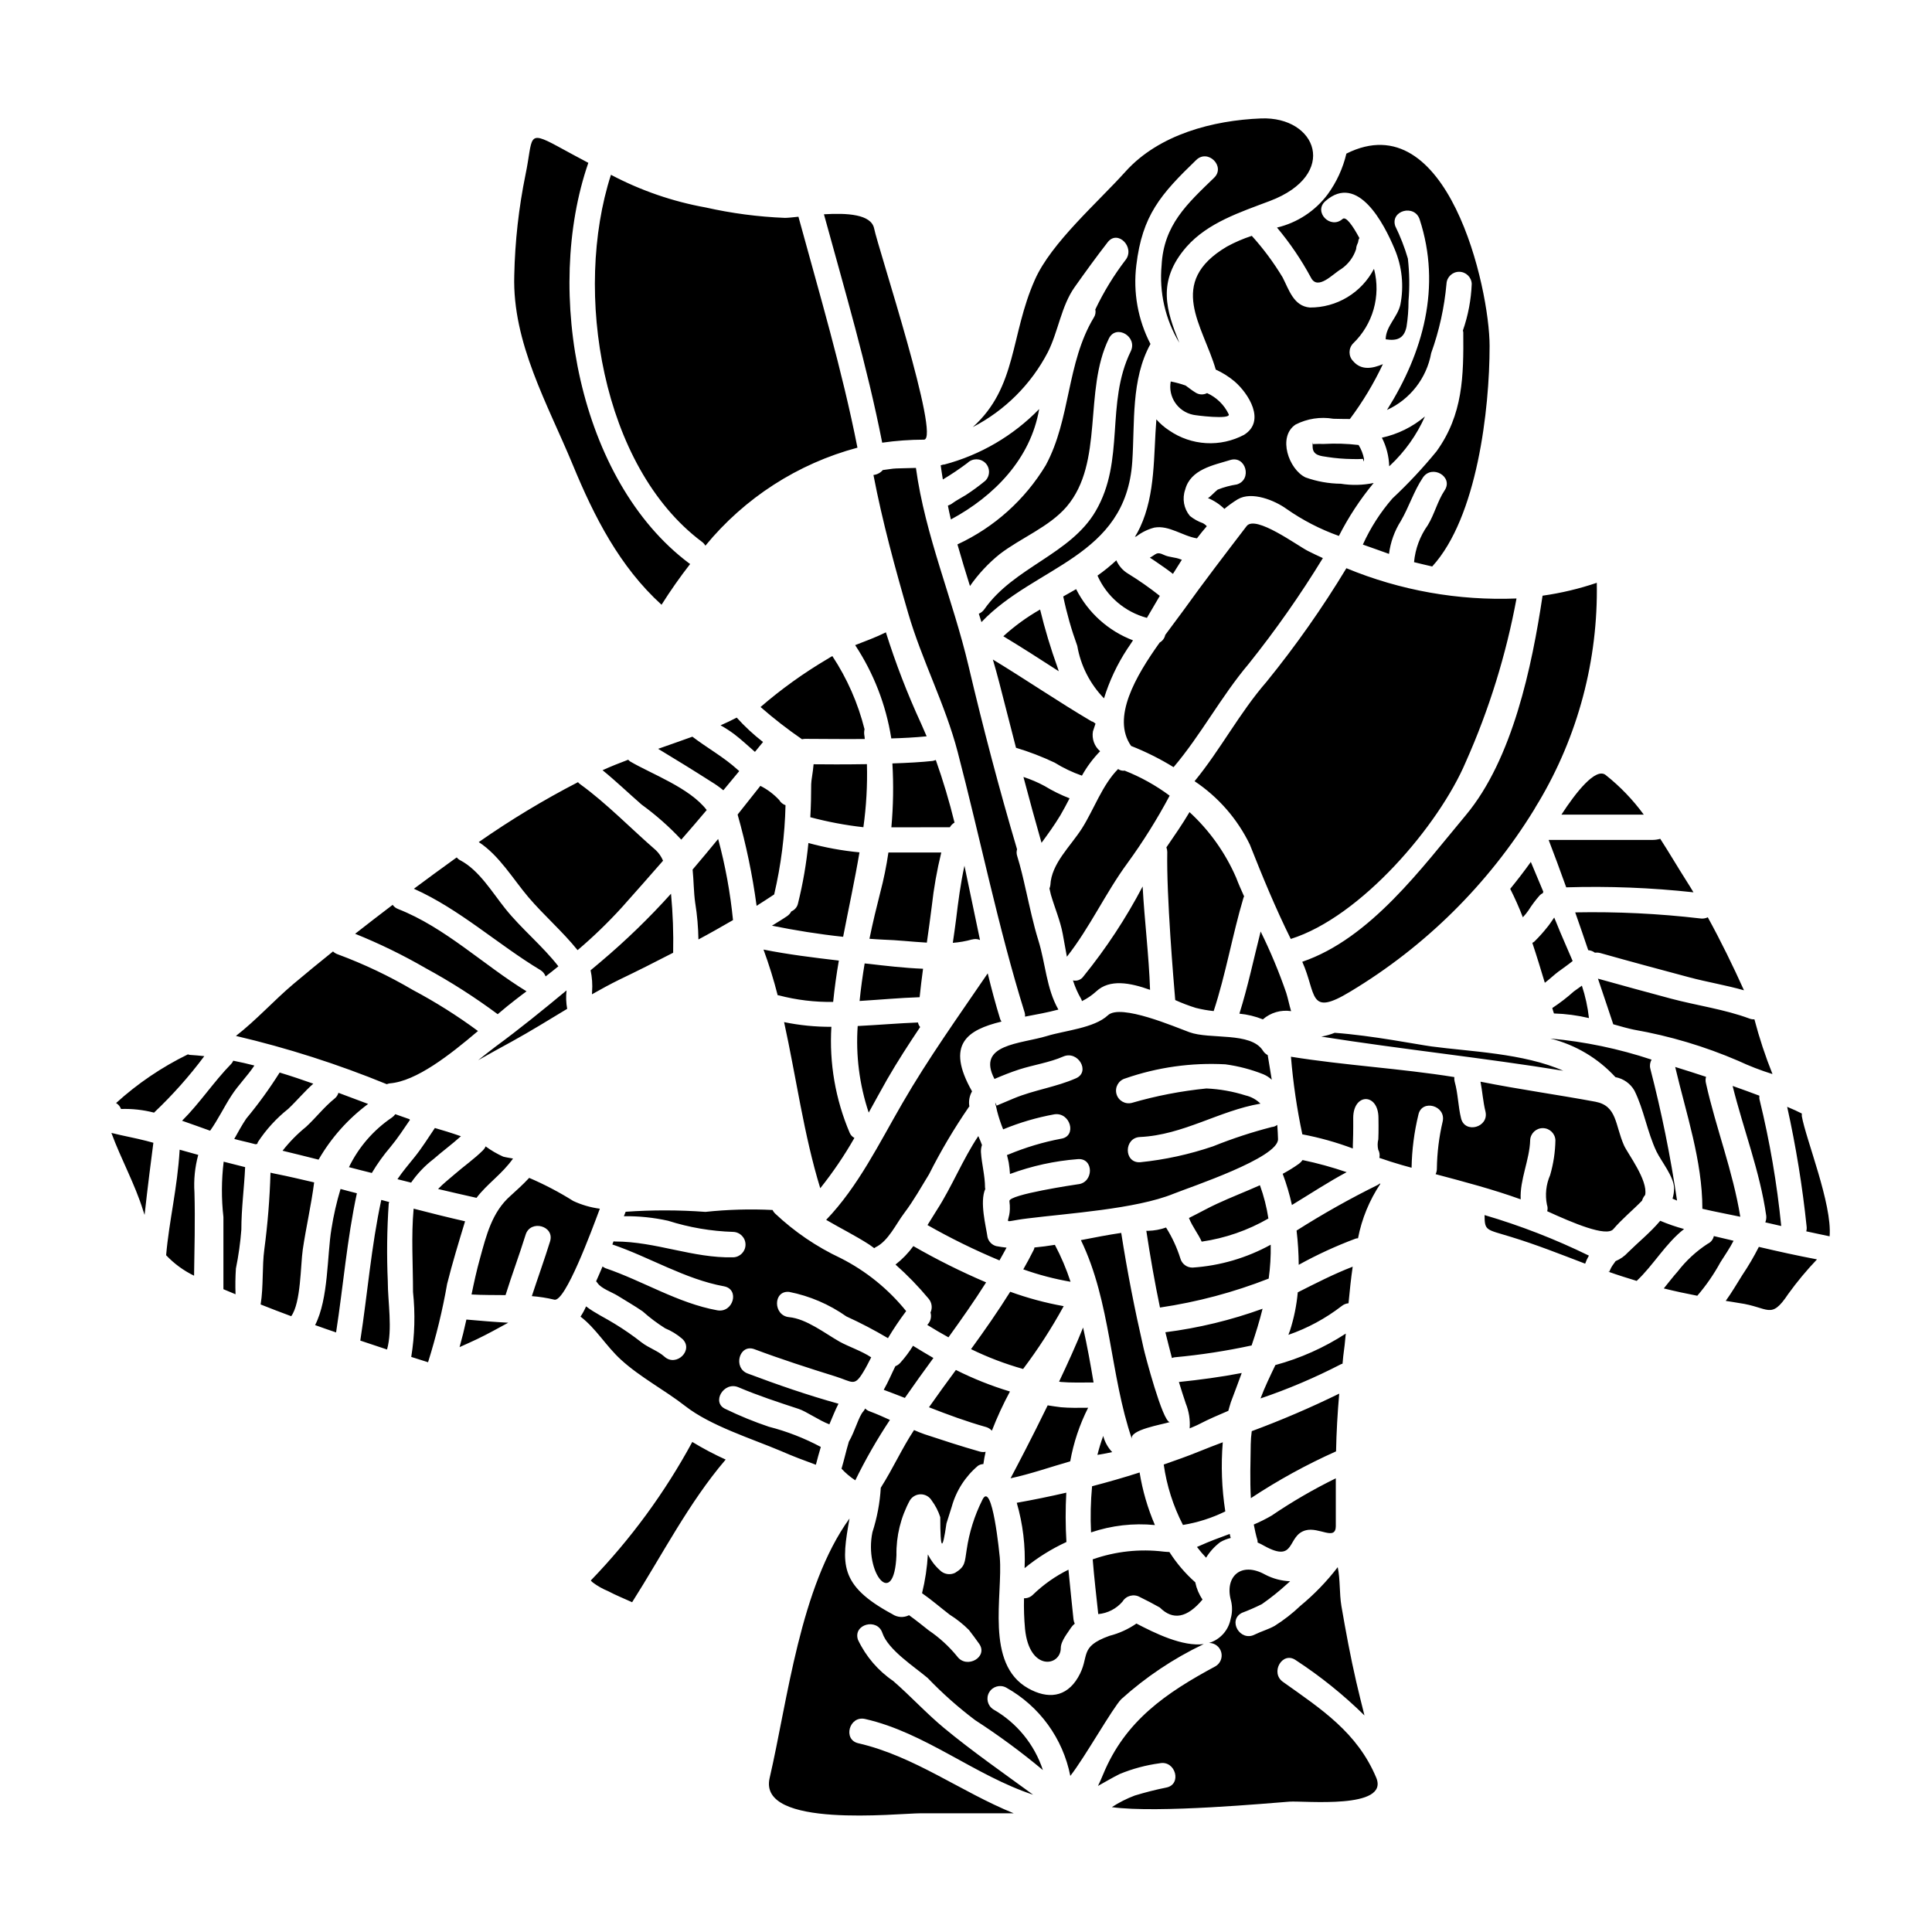<?xml version="1.0" encoding="UTF-8"?>
<!-- Uploaded to: ICON Repo, www.svgrepo.com, Generator: ICON Repo Mixer Tools -->
<svg fill="#000000" width="800px" height="800px" version="1.1" viewBox="144 144 512 512" xmlns="http://www.w3.org/2000/svg">
 <g>
  <path d="m464.09 275.98c1.633 0.672 3.121 1.648 4.387 2.879 1.113-0.938 2.297-1.789 3.543-2.547 3.754-2.207 9.84 0.336 12.867 2.516 4.301 3.016 8.988 5.438 13.934 7.199 2.543-5.004 5.637-9.711 9.215-14.035-2.867 0.602-5.82 0.672-8.711 0.203-3.188-0.031-6.348-0.598-9.348-1.676-4.422-2.109-7.477-10.754-2.644-14.004 3.086-1.582 6.598-2.121 10.016-1.539 1.441 0.066 2.914 0.031 4.383 0.066h0.004c3.398-4.539 6.328-9.41 8.742-14.539-2.781 1.18-5.731 1.707-7.871-0.789-1.289-1.309-1.289-3.41 0-4.723 2.57-2.481 4.438-5.598 5.414-9.031 0.977-3.438 1.027-7.066 0.148-10.531-0.043-0.047-0.066-0.105-0.066-0.168-1.613 3.106-4.055 5.703-7.051 7.508-2.996 1.809-6.434 2.75-9.934 2.727-4.289-0.367-5.512-4.688-7.203-7.969v-0.004c-2.363-3.926-5.102-7.617-8.176-11.02-2.285 0.742-4.492 1.695-6.602 2.848-16.137 9.547-6.328 20.902-2.949 32.594h0.004c1.801 0.816 3.481 1.875 4.992 3.148 3.684 3.184 8.34 10.484 2.512 14.137-3.094 1.641-6.578 2.406-10.074 2.203-3.5-0.203-6.871-1.359-9.758-3.344-1.27-0.82-2.418-1.812-3.418-2.949-0.766 9.586-0.199 19.699-4.285 28.543-0.422 0.898-0.891 1.77-1.406 2.617 0.164-0.066 0.301-0.133 0.469-0.199v-0.004c1.395-1.062 2.988-1.84 4.688-2.277 3.852-0.703 7.574 2.277 11.289 2.848 0.84-1.105 1.711-2.18 2.613-3.215v-0.004c-0.289-0.316-0.625-0.582-1.004-0.789-1.266-0.438-2.445-1.094-3.484-1.938-1.613-1.941-2.082-4.59-1.238-6.969 1.406-5.394 7.504-6.469 11.926-7.84 4.152-1.27 5.902 5.191 1.773 6.469h0.004c-1.746 0.262-3.453 0.723-5.094 1.371-0.664 0.484-2.238 2.227-2.606 2.227zm-36.383 207.7c-1.102-3.375-2.488-6.648-4.152-9.785-1.836 0.301-3.644 0.535-5.43 0.703h0.004c-0.008 0.211-0.066 0.418-0.168 0.602-0.871 1.773-1.812 3.488-2.781 5.195 4.074 1.449 8.266 2.547 12.527 3.285zm-19.961-47.504c0.027 0.367 0.109 0.727 0.234 1.074 0.098 0.395 0.199 0.836 0.27 1.234 0.426 1.637 0.957 3.242 1.594 4.809 4.367-1.805 8.914-3.141 13.566-3.984 4.25-0.637 6.062 5.793 1.805 6.465v-0.004c-4.789 0.906-9.469 2.312-13.969 4.188-0.125 0.062-0.258 0.105-0.391 0.137 0.168 0.668 0.336 1.344 0.469 2.012v-0.004c0.16 1 0.273 2.008 0.332 3.016 5.773-2.137 11.816-3.461 17.957-3.934 4.328-0.371 4.285 6.297 0 6.668-0.469 0.066-18.359 2.711-18.105 4.457 0.871 6.598-3.484 5.594 4.789 4.59 10.652-1.344 28.734-2.481 38.691-6.535 4.59-1.844 27.77-9.512 27.703-14.473-0.031-1.137-0.098-2.41-0.199-3.781l-0.004-0.004c-0.414 0.328-0.914 0.523-1.438 0.566-5.301 1.363-10.504 3.074-15.578 5.117-6.273 2.137-12.77 3.555-19.363 4.223-4.328 0.199-4.285-6.5 0-6.691 11.492-0.535 20.941-6.969 31.926-8.844-1.086-1.078-2.449-1.832-3.938-2.176-3.363-1.066-6.856-1.688-10.383-1.844-6.691 0.668-13.309 1.945-19.766 3.82-1.773 0.457-3.586-0.594-4.07-2.359s0.535-3.594 2.293-4.109c8.527-2.969 17.551-4.242 26.566-3.75 3.457 0.465 6.844 1.355 10.082 2.644 0.816 0.348 1.566 0.836 2.211 1.441-0.395-2.512-0.789-4.754-1.074-6.531-0.52-0.27-0.961-0.68-1.27-1.18-3.215-5.059-14.035-2.883-19.496-4.891-3.621-1.309-18.223-7.637-21.574-4.488-3.621 3.418-11.492 4.055-16.137 5.492-7.035 2.144-18.789 2.113-13.934 11.391 2.176-0.938 4.352-1.805 6.535-2.512 3.75-1.207 8.074-1.844 11.656-3.418 3.938-1.742 7.336 4.055 3.387 5.762-5.227 2.309-11.055 3.082-16.383 5.289-1.539 0.637-3.082 1.309-4.621 1.945h-0.004c-0.102-0.285-0.227-0.562-0.371-0.828zm84.078-175c0 0.168 0.035 0.57 0.035 1.18 0 2.414 2.242 2.481 3.938 2.754v0.004c2.152 0.328 4.324 0.508 6.5 0.535 0.969 0.039 1.945 0.027 2.914-0.035 0.199 0.871 0.27 0.871 0.27 0-0.25-1.305-0.738-2.555-1.441-3.684-3.047-0.359-6.117-0.453-9.18-0.281-0.973-0.035-1.969 0-2.949 0.031h0.004c-0.02-0.172-0.047-0.34-0.09-0.504zm-37.816 259.69c-1.879 0-6.602-17.957-6.969-19.68-2.363-10.32-4.285-20.074-5.902-30.453-3.449 0.504-7.035 1.207-10.688 1.914 7.973 16.445 7.707 35.773 13.535 52.742-0.867-2.481 8.109-3.891 10.023-4.523zm-147.73-47.07c9.84 3.348 19.285 9.211 29.578 11.086 4.254 0.789 2.445 7.137-1.773 6.363-10.387-1.879-19.68-7.769-29.613-11.156v0.008c-0.281-0.125-0.543-0.285-0.789-0.469-0.57 1.309-1.105 2.644-1.707 3.938v-0.004c0.16 0.164 0.305 0.344 0.434 0.535 0.973 1.375 3.785 2.363 5.227 3.25 2.242 1.406 4.555 2.711 6.691 4.188v0.004c1.859 1.66 3.852 3.16 5.961 4.484 1.637 0.676 3.152 1.605 4.492 2.758 3.215 2.914-1.543 7.641-4.723 4.723-1.676-1.508-4.188-2.309-6.031-3.75-2.269-1.781-4.641-3.426-7.106-4.926-2.344-1.477-5.258-2.812-7.606-4.625h0.004c-0.41 0.949-0.902 1.855-1.473 2.715 4.121 3.148 6.766 7.805 10.688 11.387 5.117 4.691 11.59 8.043 17.082 12.328 6.691 5.227 17.488 8.578 25.328 11.895 3.047 1.34 6.164 2.512 9.277 3.648 0.402-1.574 0.836-3.148 1.309-4.723h-0.004c-4.359-2.328-8.984-4.129-13.777-5.356-3.891-1.309-7.695-2.863-11.391-4.656-3.984-1.676-0.566-7.477 3.348-5.797 5.293 2.242 10.484 3.938 15.949 5.731 1.969 0.633 5.559 3.148 8.141 4.086 0.789-1.812 1.508-3.719 2.414-5.461-8.109-2.246-16.246-5.062-24.055-8.004-3.988-1.477-2.246-7.973 1.805-6.434 6.969 2.613 14.34 4.996 21.441 7.203 4.59 1.441 4.992 2.812 7.402-1.203 0.789-1.273 1.41-2.578 2.078-3.852-2.481-1.672-6.031-2.848-8.375-4.152-3.938-2.242-8.809-6.066-13.383-6.5-4.254-0.395-4.289-7.106 0-6.691l0.004-0.004c5.457 1.078 10.629 3.293 15.172 6.5 3.777 1.723 7.453 3.644 11.023 5.762 1.48-2.477 3.09-4.867 4.824-7.168-4.727-5.856-10.641-10.637-17.355-14.039-6.398-3-12.277-7.004-17.414-11.855-0.266-0.262-0.484-0.57-0.641-0.906-5.93-0.293-11.879-0.125-17.785 0.504-7.039-0.516-14.102-0.527-21.141-0.031-0.164 0.367-0.301 0.766-0.469 1.18 3.941-0.055 7.879 0.352 11.727 1.207 5.586 1.777 11.391 2.769 17.25 2.949 1.816 0.062 3.254 1.551 3.254 3.367s-1.438 3.305-3.254 3.367c-10.652 0.27-20.504-4.188-31.258-4.188-0.164 0-0.301-0.035-0.469-0.035h0.004c-0.09 0.281-0.195 0.555-0.316 0.82zm322.59-2.176c0.703-8.547-6.297-25.695-7.367-31.828v0.004c-0.016-0.234-0.016-0.469 0-0.703-1.039-0.539-2.363-1.141-3.887-1.773h0.004c2.32 10.465 4.043 21.055 5.156 31.719 0.055 0.43 0.02 0.863-0.098 1.277 2.074 0.434 4.121 0.902 6.195 1.32zm-10.953 15.277c2.324-3.219 4.867-6.273 7.606-9.148-5.16-0.973-10.285-2.109-15.41-3.312-1.305 2.582-2.769 5.078-4.387 7.477-1.473 2.344-2.812 4.656-4.387 6.832 1.18 0.164 2.363 0.395 3.484 0.566 8.008 1.102 8.406 4.617 13.094-2.414zm-6.098-18.961c1.41 0.336 2.812 0.633 4.223 0.969h0.004c-1.121-11.219-3.023-22.344-5.695-33.293-0.117-0.406-0.148-0.824-0.102-1.242-2.211-0.84-4.59-1.707-7.086-2.582 2.848 11.492 7.234 22.613 8.91 34.406 0.059 0.594-0.027 1.191-0.25 1.742zm1.91-39.297c-1.895-4.731-3.496-9.574-4.789-14.504-0.445 0.027-0.891-0.039-1.305-0.199-6.531-2.445-14.066-3.484-20.832-5.293-6.469-1.738-12.898-3.484-19.328-5.289 1.875 5.512 3.348 9.98 4.055 12.09 2.109 0.602 4.019 1.137 5.512 1.441l-0.008-0.004c9.492 1.664 18.758 4.43 27.605 8.242 2.945 1.375 5.984 2.551 9.09 3.516zm-10.316 44.18c-0.371-0.098-0.734-0.164-1.105-0.27-1.34-0.336-2.711-0.637-4.121-0.973-0.195 0.902-0.801 1.66-1.641 2.043-3.039 1.984-5.723 4.465-7.938 7.336-1.27 1.41-2.445 2.984-3.684 4.492 2.949 0.734 5.926 1.375 8.875 1.941 2.352-2.734 4.406-5.711 6.133-8.875 1.137-1.805 2.477-3.731 3.481-5.695zm2.754-66.395c-2.852-6.332-6.098-12.988-9.582-19.328h0.004c-0.633 0.305-1.348 0.41-2.043 0.297-10.984-1.281-22.039-1.816-33.098-1.605 1.18 3.383 2.363 6.766 3.449 10.016 0.645 0.055 1.258 0.289 1.777 0.672 0.484-0.066 0.973-0.031 1.441 0.098 7.836 2.211 15.707 4.328 23.582 6.43 4.684 1.25 9.742 2.086 14.465 3.43zm-11.02 57.918c3.348 0.789 6.934 1.441 10.047 2.109-1.945-12.059-6.43-23.449-9.078-35.305h0.004c-0.168-0.578-0.168-1.195 0-1.777-2.648-0.875-5.465-1.777-8.176-2.613 2.914 12.395 7.203 24.855 7.203 37.551zm-2.363-83.879c-0.57-0.941-1.141-1.91-1.711-2.781-2.512-3.938-4.723-7.738-7.086-11.387l0.004-0.004c-0.73 0.215-1.488 0.316-2.25 0.301h-27.332c1.375 3.543 2.981 7.906 4.656 12.562h0.004c11.246-0.344 22.508 0.094 33.695 1.316zm-5.531 81.199c0.371 0.168 0.789 0.336 1.18 0.504h0.004c-1.738-11.766-4.102-23.43-7.082-34.941-0.211-0.816-0.09-1.684 0.332-2.41-8.695-2.894-17.699-4.773-26.832-5.594 6.633 1.645 12.633 5.203 17.254 10.234 2.113 0.387 3.949 1.68 5.019 3.539 2.516 5.027 3.387 10.953 5.863 16.18 1.309 2.68 4.656 6.691 4.656 9.781l0.004 0.004c-0.012 0.918-0.152 1.832-0.418 2.711zm3.051 8.043h0.004c-2.16-0.582-4.273-1.312-6.332-2.184-2.547 3.051-5.902 5.762-8.508 8.344h-0.004c-0.918 1.016-2.051 1.816-3.312 2.344-0.371 0.57-0.84 1.105-1.18 1.742-0.133 0.23-0.395 0.906-0.535 1.137 2.363 0.84 4.82 1.609 7.301 2.363 4.438-4.16 7.691-9.957 12.547-13.738zm-10.32-9.012c0.789-3.938-4.621-10.953-5.594-13.129-2.414-5.461-1.812-10.484-7.57-11.59-10.086-1.875-20.301-3.281-30.352-5.293l-0.117-0.008c0.504 2.613 0.668 5.293 1.309 7.871 1.004 4.223-5.461 6-6.465 1.812-0.789-3.18-0.789-6.5-1.676-9.648h-0.004c-0.113-0.414-0.148-0.844-0.102-1.27-14.371-2.312-28.941-3.082-43.297-5.394v-0.004c0.566 6.914 1.574 13.785 3.016 20.57 4.562 0.863 9.039 2.121 13.383 3.75 0-0.602 0-1.238 0.035-1.875 0.098-2.211 0.066-6.199 0.066-6.199 0-6.691 6.691-6.691 6.691 0 0 0 0.066 3.617-0.035 5.629v0.004c-0.23 0.902-0.238 1.844-0.031 2.754 0.359 0.664 0.469 1.438 0.305 2.176 2.008 0.703 4.019 1.34 5.996 1.91 0.84 0.234 1.707 0.469 2.547 0.703h-0.004c0.082-4.742 0.688-9.461 1.809-14.07 0.906-4.188 7.371-2.414 6.43 1.812v-0.004c-0.965 4.098-1.48 8.285-1.539 12.496 0.004 0.508-0.109 1.016-0.332 1.473 7.57 2.012 15.207 4.019 22.547 6.668-0.27-5.195 2.363-10.453 2.512-15.68h-0.004c0.086-1.785 1.559-3.188 3.344-3.188 1.789 0 3.262 1.402 3.348 3.188-0.051 3.144-0.523 6.266-1.406 9.281-1.074 2.465-1.367 5.203-0.836 7.84 0.203 0.547 0.227 1.148 0.066 1.707 6.734 3.082 15.676 6.898 17.52 4.754 2.363-2.754 5.059-4.926 7.606-7.539l-0.004 0.004c0.168-0.555 0.445-1.066 0.82-1.508zm-22.176-100.8h21.809l0.004-0.004c-2.883-3.945-6.285-7.484-10.117-10.516-2.633-2.039-7.898 4.629-11.715 10.523zm12.477 121.19v-0.305c-0.004 0.094-0.023 0.184-0.066 0.27 0.031-0.02 0.031 0.035 0.066 0.035zm-18.594-124.42c10.488-17.582 15.848-37.746 15.477-58.215-4.672 1.586-9.484 2.727-14.371 3.418-2.812 18.758-7.938 43.316-20.332 58.156-11.555 13.801-25.258 32.695-43.348 38.859 3.852 8.543 1.508 14.703 12.73 7.902 19.844-11.926 36.539-28.441 48.672-48.156 0.371-0.676 0.77-1.309 1.172-1.98zm13.336 120.2c0-0.031 0.031-0.066 0.066-0.098v-0.004c-8.902-4.359-18.156-7.957-27.668-10.754 0.031 4.254 0.395 3.75 7.035 5.793 6.691 2.043 13.098 4.59 19.629 7.086h-0.004c0.25-0.707 0.562-1.391 0.941-2.043zm0.066-63.043v-0.004c-0.324-2.926-0.953-5.809-1.875-8.605l-2.109 1.508h-0.004c-1.797 1.613-3.711 3.09-5.731 4.418 0.133 0.469 0.27 0.973 0.438 1.441 3.129 0.09 6.238 0.5 9.281 1.223zm-7.906-12.461c1.203-0.906 2.445-1.742 3.586-2.68-1.477-3.519-3.051-6.934-4.387-10.316l-0.504-1.207c-0.57 0.789-1.07 1.609-1.672 2.363l-0.004-0.008c-1.105 1.418-2.305 2.758-3.586 4.019-0.164 0.133-0.344 0.246-0.535 0.336 1.18 3.519 2.242 7.035 3.312 10.582 1.293-0.965 2.473-2.137 3.789-3.109zm-4.188-21.035c-1.105-2.613-2.211-5.258-3.312-7.902-1.742 2.445-3.586 4.82-5.465 7.133 1.238 2.449 2.363 4.961 3.348 7.539v-0.004c0.539-0.562 1.031-1.168 1.477-1.809 0.887-1.406 1.883-2.738 2.981-3.988 0.238-0.25 0.523-0.457 0.84-0.602 0.023-0.129 0.07-0.254 0.133-0.367zm-7.086-77.715v-0.004c-15.438 0.621-30.828-2.117-45.105-8.023-6.352 10.516-13.426 20.578-21.172 30.113-7.168 8.242-12.227 18.023-19.059 26.332 6.285 4.191 11.34 9.984 14.637 16.781 3.383 8.543 6.801 16.848 10.852 25.02 18.527-5.793 39.262-30.082 46.398-46.934v0.004c6.168-13.859 10.676-28.395 13.434-43.312zm12.426 125.18c-10.516-4.691-24.953-5.117-34.938-6.469-3.754-0.5-15.645-2.883-25.695-3.617h0.004c-1.145 0.461-2.332 0.797-3.543 1.008 21.277 3.359 42.852 5.606 64.156 9.055zm-34.785-133.67c11.891-12.988 15.207-41.57 15.207-58.422 0-15.445-11.125-64.422-37.953-50.988-0.918 3.891-2.602 7.559-4.957 10.789-3.309 4.418-8.062 7.535-13.434 8.809 3.438 4.094 6.445 8.527 8.98 13.23 1.805 3.617 5.902-1.039 8.039-2.242h-0.004c1.875-1.273 3.266-3.137 3.957-5.293 0.023-0.492 0.148-0.969 0.363-1.41 0.148-0.266 0.227-0.566 0.238-0.871 0.051-0.223 0.145-0.441 0.266-0.637-1.707-3.18-3.543-5.859-4.457-5.059-3.215 2.852-7.805-1.875-4.559-4.723 8.613-7.606 15.609 6.133 18.324 12.629l0.004 0.004c1.996 4.68 2.531 9.848 1.539 14.836-0.766 3.316-3.848 5.695-3.887 9.148 2.949 0.469 4.856-0.168 5.512-3.281h0.004c0.363-2.285 0.543-4.594 0.535-6.906 0.312-3.734 0.254-7.492-0.172-11.219-0.867-2.961-1.988-5.84-3.348-8.609-1.34-4.121 5.117-5.863 6.469-1.773 5.828 17.855 0.938 35.305-8.66 50.516v-0.004c6.141-2.797 10.52-8.43 11.719-15.074 2.133-5.922 3.492-12.09 4.055-18.355 0.086-1.785 1.559-3.188 3.348-3.188 1.785 0 3.258 1.402 3.344 3.188-0.164 4.215-0.953 8.379-2.34 12.363 0.047 0.152 0.078 0.309 0.098 0.469 0.102 11.691-0.066 21.809-7.086 31.555-3.613 4.418-7.519 8.594-11.691 12.496-3.191 3.672-5.832 7.789-7.836 12.223 2.176 0.789 4.328 1.508 6.5 2.309v0.004c0.137 0.066 0.281 0.113 0.434 0.137 0.391-3.086 1.453-6.047 3.117-8.68 2.176-3.715 3.449-7.938 5.859-11.523 2.414-3.586 8.176-0.23 5.762 3.387-1.91 2.883-2.68 6.297-4.457 9.215l0.004-0.004c-2.07 2.891-3.328 6.277-3.652 9.812 1.602 0.426 3.211 0.75 4.816 1.145zm-11.191-26.734c3.93-3.676 7.082-8.102 9.266-13.02-3.289 2.777-7.207 4.711-11.414 5.629 1.203 2.344 1.863 4.93 1.941 7.566zm-2.543 190.33c-0.066-0.035-0.133-0.035-0.168-0.066-0.164 0.098-0.27 0.23-0.469 0.336-7.406 3.648-14.605 7.699-21.574 12.125 0.359 3.016 0.547 6.043 0.57 9.078 4.848-2.684 9.883-5 15.07-6.938 0.207-0.062 0.422-0.098 0.641-0.098 0.996-5.16 3.012-10.066 5.93-14.438zm-24.121 163.74c4.019-0.27 26.562 2.109 23.016-6.363-5.027-11.961-14.473-18.105-24.691-25.359-3.516-2.445-0.164-8.266 3.387-5.762 6.531 4.266 12.621 9.168 18.188 14.637-0.734-2.981-1.508-5.965-2.176-8.906-1.539-6.668-2.777-13.383-3.938-20.102-0.566-3.418-0.27-6.934-0.973-10.285-2.894 3.773-6.211 7.207-9.879 10.234-2.094 1.996-4.383 3.781-6.832 5.324-1.742 0.973-3.543 1.441-5.293 2.309-3.852 1.969-7.238-3.781-3.387-5.758 1.805-0.68 3.57-1.453 5.293-2.312 2.348-1.637 4.582-3.426 6.691-5.356 0.27-0.234 0.504-0.473 0.789-0.703v-0.004c-2.316-0.09-4.582-0.699-6.633-1.773-6.398-3.543-10.754 0.566-9.055 6.832h0.004c0.41 1.609 0.387 3.297-0.07 4.891-0.562 3.035-2.773 5.504-5.731 6.398 1.496-0.012 2.812 0.98 3.223 2.418 0.406 1.438-0.199 2.973-1.477 3.746-13.164 7.086-23.949 14.438-29.816 28.676-0.434 1.074-0.906 2.113-1.375 3.082v-0.004c0.059-0.055 0.129-0.098 0.203-0.133 1.844-1.004 3.652-2.109 5.562-3.047h-0.004c3.394-1.398 6.953-2.356 10.59-2.844 4.219-0.875 5.996 5.594 1.773 6.43-2.852 0.566-5.562 1.27-8.34 2.109-2.137 0.801-4.184 1.836-6.098 3.082 12.176 1.695 41.957-1.086 47.051-1.453zm15.676-132.09c0.301-3.18 0.637-6.465 1.105-9.68-4.961 1.91-9.781 4.387-14.562 6.801l0.004 0.004c-0.312 3.461-1.012 6.875-2.078 10.184-0.133 0.367-0.305 0.703-0.395 1.07 5.074-1.758 9.832-4.328 14.086-7.609 0.527-0.434 1.168-0.699 1.844-0.762zm-1.395 14.012c0.273-1.844 0.473-3.852 0.672-5.965-5.746 3.734-12.043 6.551-18.66 8.34-1.406 2.949-2.812 5.828-3.938 8.844h0.004c7.328-2.481 14.461-5.516 21.336-9.074 0.133-0.066 0.27-0.066 0.395-0.133zm-1.91 25.258c0.102-5.117 0.395-10.234 0.84-15.309-7.555 3.703-15.289 7.023-23.18 9.945-0.16 1.156-0.25 2.32-0.27 3.488-0.066 4.688-0.23 9.512 0.035 14.27 7.168-4.742 14.715-8.891 22.562-12.395zm-0.066 19.699v-12.566c-5.894 2.894-11.582 6.195-17.016 9.887-1.523 0.883-3.098 1.672-4.723 2.359 0.27 1.406 0.566 2.777 0.973 4.152 0.043 0.199 0.055 0.406 0.031 0.605 0.633 0.281 1.246 0.594 1.844 0.938 8.406 4.621 5.863-2.781 10.887-4.152 3.574-0.992 8.012 2.961 8.012-1.223zm-3.418-256.43c-1.309-0.602-2.613-1.203-3.938-1.879-2.711-1.34-13.934-9.68-16.281-6.598-5.66 7.402-11.324 14.773-16.746 22.34-1.344 1.844-3.051 4.09-4.824 6.504h0.004c-0.176 0.852-0.715 1.582-1.473 2.008-6.363 8.91-12.801 19.934-7.574 27.402 3.91 1.543 7.68 3.426 11.258 5.629 7.203-8.473 12.594-18.727 19.898-27.371 7.137-8.922 13.707-18.289 19.668-28.039zm6.297 162.74 0.004-0.004c-3.828-1.312-7.731-2.387-11.691-3.215-0.258 0.371-0.574 0.695-0.938 0.969-1.379 0.988-2.828 1.883-4.328 2.68 1.012 2.695 1.828 5.457 2.445 8.266 4.887-2.973 9.672-6.121 14.5-8.699zm-22.207-40.5 0.004-0.004c2.051-1.793 4.785-2.59 7.477-2.176-0.5-1.676-0.836-3.418-1.27-4.789v-0.004c-1.918-5.574-4.188-11.023-6.801-16.312-1.844 7.269-3.383 14.637-5.629 21.773 2.133 0.203 4.223 0.711 6.211 1.508zm1.844-216.88c18.391-6.969 12.492-22.48-2.363-21.875-12.664 0.504-27 4.219-35.875 14.07-7.269 8.105-19.68 18.859-24.008 28.637-6.566 14.707-4.688 28.508-16.48 39.098v-0.004c8.523-4.41 15.477-11.348 19.902-19.863 2.754-5.465 3.543-12.203 7.086-17.219 2.848-4.019 5.727-8.004 8.777-11.926 2.644-3.418 7.336 1.375 4.723 4.723l-0.004-0.004c-3.117 4.078-5.801 8.469-8.004 13.102 0.16 0.738 0.02 1.512-0.395 2.144-7.266 12.059-6.098 26.863-12.73 39.125h0.004c-5.519 9.16-13.652 16.465-23.352 20.969-0.031 0.035-0.031 0.035-0.066 0.035 1.039 3.684 2.176 7.367 3.316 11.02l0.004 0.004c2.211-3.172 4.859-6.016 7.871-8.445 5.629-4.328 13.129-7.203 17.754-12.594 9.98-11.758 4.387-30.617 11.188-44.551 1.91-3.891 7.672-0.504 5.797 3.383-6.769 13.871-1.41 28.875-9.312 42.375-6.691 11.457-21.676 14.844-29.48 25.977-0.371 0.527-0.879 0.945-1.473 1.203l0.699 2.211c14.168-14.957 38.258-17.051 39.965-42.508 0.703-10.352-0.371-21.773 4.82-31.188h0.004c-3.328-6.418-4.633-13.691-3.75-20.863 1.574-13.234 6.43-18.793 15.879-27.906 3.117-3.016 7.84 1.742 4.723 4.723-7.168 6.934-13.332 12.496-13.902 23.184-0.664 7.172 0.977 14.367 4.691 20.535-3.348-8.375-6.133-16.246 1.941-25.457 5.66-6.387 14.168-9.133 22.039-12.113zm-0.305 285.58 0.004-0.004c0.41-2.973 0.59-5.977 0.535-8.977-6.375 3.508-13.441 5.578-20.703 6.059-1.516 0.027-2.852-0.98-3.246-2.441-0.906-2.879-2.18-5.625-3.789-8.176-1.508 0.535-3.09 0.828-4.688 0.871h-0.539c1.039 6.832 2.211 13.598 3.621 20.332v0.004c9.859-1.457 19.52-4.031 28.797-7.668zm-0.074-15.93c-0.457-3.004-1.207-5.957-2.246-8.812-3.816 1.707-7.738 3.215-11.414 4.926-2.144 0.973-4.691 2.414-7.402 3.754 1.035 2.512 2.41 4.086 3.383 6.262 6.227-0.902 12.227-2.981 17.68-6.129zm-4.457 33.664c1.105-3.246 2.109-6.5 2.914-9.75-8.332 3.019-16.969 5.109-25.758 6.231 0.566 2.277 1.137 4.559 1.738 6.836v0.004c0.223-0.102 0.461-0.172 0.707-0.203 6.856-0.629 13.668-1.676 20.398-3.133zm-2.144-118.68c0.035-0.133 0.133-0.199 0.168-0.34-0.734-1.641-1.477-3.281-2.109-4.957-2.859-6.594-7.07-12.516-12.363-17.383-1.875 3.18-4.019 6.262-6.129 9.344 0.152 0.395 0.23 0.816 0.234 1.238-0.23 11.621 1.676 34.102 2.109 39.227 1.777 0.805 3.602 1.5 5.465 2.078 1.551 0.391 3.129 0.672 4.723 0.84 3.215-9.766 4.953-20.152 7.902-30.047zm-3.352 133.7c0.973-2.578 1.945-5.156 2.883-7.738-5.562 1.074-11.188 1.812-16.648 2.383 0.57 1.875 1.18 3.781 1.812 5.66h-0.004c0.855 2.102 1.211 4.371 1.039 6.633 0.836-0.367 1.707-0.699 2.547-1.137 2.512-1.309 5.117-2.414 7.703-3.519 0.238-0.738 0.402-1.539 0.668-2.281zm-0.031 35.98c-0.109-0.352-0.199-0.707-0.266-1.07-2.754 1.004-5.465 2.008-8.043 3.18-0.199 0.102-0.395 0.168-0.637 0.27 0.75 0.992 1.555 1.945 2.414 2.848 0.98-1.598 2.254-2.992 3.75-4.121 0.867-0.504 1.805-0.879 2.781-1.105zm-10.016-297.67c0.535 0.164 10.117 1.375 9.48-0.133-1.188-2.484-3.219-4.469-5.731-5.598-0.965 0.508-2.129 0.457-3.047-0.137-0.941-0.57-1.773-1.238-2.648-1.875v0.004c-1.281-0.457-2.598-0.816-3.934-1.074-0.75 4.043 1.855 7.953 5.879 8.812zm7.906 272.31c-2.113 0.789-4.223 1.609-6.297 2.449-3.016 1.238-6.199 2.344-9.348 3.449v-0.004c0.785 5.59 2.508 11.004 5.094 16.016 3.894-0.637 7.676-1.848 11.223-3.586-0.945-6.059-1.172-12.211-0.672-18.324zm-5.227 53.566c0.066-0.066 0.164-0.066 0.27-0.098-5.66 0.789-13.098-2.918-17.922-5.43-2.168 1.496-4.582 2.598-7.137 3.25-8.375 3.016-5.027 5.422-8.34 11.02-3.148 5.356-8.078 5.793-13.234 2.883-11.488-6.469-6.633-24.691-7.508-34.738-0.031-0.234-1.969-20.902-4.656-15.109h0.004c-2.062 4.129-3.449 8.562-4.117 13.133-0.539 3.418-0.34 4.457-3.082 6.129-1.367 0.66-3.004 0.363-4.055-0.734-1.301-1.176-2.367-2.586-3.148-4.156-0.195 3.469-0.711 6.91-1.543 10.281 2.547 1.773 4.856 3.785 7.336 5.695 1.848 1.156 3.555 2.516 5.094 4.055 0.938 1.18 1.805 2.414 2.68 3.617 2.543 3.519-3.281 6.832-5.797 3.387-2.164-2.656-4.703-4.981-7.539-6.902-1.738-1.375-3.449-2.754-5.223-4.023v0.004c-1.426 0.715-3.133 0.602-4.453-0.301-14.309-7.707-13.402-13.434-11.324-25.328-13.129 18.191-16.348 48.02-21.172 68.809-3.082 13.434 33.969 9.312 40.031 9.312h24.656c-13.969-5.664-26.332-15.141-41.172-18.559-4.188-0.938-2.414-7.402 1.805-6.43 15.914 3.617 29.043 14.957 44.52 20.074-7.938-5.797-16.078-11.457-23.617-17.688-4.688-3.887-8.809-8.406-13.434-12.43l0.004-0.004c-4.047-2.746-7.289-6.527-9.379-10.953-1.375-4.117 5.117-5.859 6.469-1.805 1.508 4.488 8.508 8.977 11.992 11.926 3.891 4.059 8.105 7.801 12.594 11.184 6.25 4.043 12.246 8.461 17.957 13.234-2.238-6.801-6.918-12.527-13.133-16.078-1.523-0.969-2.012-2.969-1.102-4.527 0.914-1.559 2.894-2.117 4.484-1.266 8.84 4.922 15.062 13.488 17.016 23.414 3.754-4.758 11.324-18.191 13.535-20.367 6.484-5.84 13.77-10.719 21.641-14.48zm-0.133-11.891c-0.93-1.355-1.578-2.883-1.91-4.492v-0.059c-2.652-2.344-4.965-5.051-6.867-8.039-0.504-0.035-0.938-0.035-1.477-0.102-6.359-0.785-12.812-0.086-18.855 2.043 0.395 4.93 0.973 9.816 1.473 14.508h-0.004c2.496-0.223 4.805-1.414 6.434-3.316 0.953-1.574 2.984-2.109 4.59-1.207 1.812 0.871 3.543 1.805 5.293 2.777 3.484 3.477 7.234 2.781 11.324-2.113zm-7.84-271.81c0.789-1.273 1.574-2.516 2.363-3.75-0.102-0.035-0.203-0.066-0.34-0.102-1.441-0.602-3.016-0.504-4.422-1.18-2.012-0.973-2.012-0.133-3.719 0.734 0.602 0.371 1.207 0.789 1.773 1.18 1.457 1.004 2.938 2.008 4.344 3.117zm-6.902 11.656c1.105-1.879 2.242-3.852 3.418-5.828-2.691-2.137-5.512-4.109-8.441-5.906-1.367-0.824-2.441-2.055-3.082-3.516-1.57 1.461-3.238 2.816-4.992 4.051 2.449 5.523 7.266 9.641 13.098 11.199zm-14.809 242.36h0.004c5.438-1.84 11.207-2.504 16.926-1.945-1.918-4.461-3.281-9.141-4.055-13.934-4.152 1.34-8.371 2.543-12.594 3.648l-0.004 0.004c-0.375 4.062-0.469 8.148-0.273 12.227zm15.645-143.78c-0.305-9.145-1.477-18.32-1.969-27.402h0.004c-4.426 8.441-9.68 16.422-15.684 23.828-0.617 0.898-1.723 1.324-2.785 1.074 0.543 1.715 1.273 3.367 2.18 4.926 0.094 0.176 0.164 0.367 0.199 0.566 1.379-0.68 2.652-1.547 3.785-2.578 3.551-3.328 8.949-2.324 14.273-0.414zm5.191-51.457h0.004c-3.664-2.727-7.676-4.957-11.926-6.633-0.613 0.086-1.238-0.066-1.738-0.43-4.156 4.152-6.469 10.82-9.547 15.676-3.082 4.856-8.141 9.344-8.406 15.105h-0.004c-0.039 0.301-0.117 0.594-0.238 0.871 0.133 0.535 0.234 1.074 0.371 1.609 0.973 3.383 2.512 6.965 3.148 10.418 0.367 1.91 0.703 3.988 1.105 6.062 6.129-7.805 10.215-16.852 16.012-24.754 4.156-5.703 7.906-11.695 11.223-17.926zm-11.258-38.855c0.504-0.738 1.039-1.508 1.543-2.312h0.004c-6.539-2.484-11.918-7.32-15.074-13.566-1.137 0.633-2.277 1.305-3.418 1.941 0.926 4.449 2.172 8.828 3.723 13.098 0.902 5.246 3.371 10.09 7.082 13.902 1.426-4.621 3.492-9.02 6.144-13.062zm-7.285 213.45c1.105-0.168 2.211-0.395 3.316-0.637h0.004c-1.148-1.199-1.969-2.676-2.383-4.285-0.602 1.645-1.113 3.324-1.539 5.023zm-1.773-191.68c0.23-0.668 0.438-1.344 0.668-2.012-0.199-0.133-0.395-0.301-0.637-0.469-0.16-0.043-0.316-0.102-0.469-0.168-8.844-5.223-17.32-11.02-26.098-16.348 0.602 2.043 1.18 4.121 1.707 6.164 1.477 5.695 2.949 11.457 4.426 17.219v0.004c3.508 1.051 6.93 2.367 10.234 3.934 2.277 1.414 4.703 2.57 7.234 3.453 1.312-2.359 2.938-4.535 4.824-6.469-1.523-1.301-2.246-3.309-1.902-5.285zm-8.488 172.46c2.644 0.23 5.512 0.133 8.641 0.133-0.789-4.723-1.672-9.648-2.777-14.562-1.812 4.523-4.055 9.477-6.363 14.336zm7.199 6.832c-2.543 0.031-4.957 0.066-7.199-0.133-1.074-0.133-2.277-0.305-3.519-0.504-4.188 8.613-8.141 16.113-9.84 19.328 5.324-1.137 10.516-2.981 15.812-4.488v0.004c0.879-4.941 2.477-9.73 4.746-14.207zm-3.543 57.219c-0.164-0.352-0.277-0.723-0.332-1.105-0.434-4.356-0.938-8.777-1.34-13.203-3.465 1.711-6.641 3.949-9.414 6.637-0.621 0.629-1.477 0.969-2.363 0.938-0.066 2.715 0.023 5.434 0.273 8.141 1.137 11.324 9.477 9.949 9.477 5.027 0-1.879 2.012-4.223 2.68-5.328v-0.004c0.285-0.414 0.625-0.785 1.012-1.102zm-2.207-21.648c-0.262-4.352-0.273-8.715-0.035-13.066-4.387 1.008-8.777 1.91-13.129 2.68 1.633 5.621 2.336 11.473 2.078 17.32 3.383-2.769 7.109-5.094 11.078-6.926zm-1.641-192.52c0.836-1.441 1.672-2.984 2.477-4.559v0.004c-2.293-0.887-4.5-1.973-6.598-3.25-1.797-0.977-3.684-1.781-5.629-2.41 1.539 5.859 3.148 11.691 4.789 17.453 1.738-2.371 3.445-4.719 4.953-7.231zm-0.395-38.258c-0.098-0.336-0.23-0.668-0.336-1.004h0.004c-1.809-5.023-3.348-10.141-4.609-15.328-3.5 1.996-6.769 4.371-9.746 7.082 4.953 2.996 9.812 6.109 14.668 9.258zm-0.098 89.68c-3.184-5.562-3.418-12.297-5.293-18.289-1.34-4.328-2.277-8.777-3.281-13.199h-0.004c-0.016-0.094-0.035-0.184-0.066-0.273-0.668-3.016-1.375-6.031-2.277-8.941-0.191-0.574-0.203-1.195-0.031-1.773-4.723-15.914-9.055-32.43-12.832-48.473-4.152-17.688-11.523-34.637-13.969-52.594-2.754 0.098-5.258 0.098-6.062 0.199-0.875 0.133-1.773 0.23-2.715 0.367-0.629 0.734-1.516 1.203-2.477 1.309 2.344 12.23 5.758 24.797 9.211 36.648 3.652 12.527 9.816 24.152 13.098 36.715 5.965 22.828 10.754 46.629 17.754 69.074l0.004-0.004c0.113 0.359 0.145 0.738 0.098 1.109 2.965-0.559 5.973-1.102 8.824-1.867zm-9.348 95.25c3.984-5.281 7.578-10.844 10.754-16.648-4.824-0.867-9.566-2.144-14.172-3.816-3.246 5.191-6.766 10.234-10.383 15.207 4.426 2.16 9.039 3.918 13.781 5.25zm-19.125-225.14c11.414-6.133 21.137-16.047 23.379-29.246v0.004c-6.898 7.086-15.594 12.172-25.156 14.703h-0.234c-0.199 0.066-0.438 0.133-0.703 0.199 0.168 1.27 0.371 2.512 0.57 3.75v0.004c2.254-1.34 4.438-2.809 6.531-4.387 1.316-1.277 3.406-1.277 4.727 0 0.625 0.625 0.977 1.473 0.977 2.359s-0.352 1.734-0.977 2.363c-1.648 1.355-3.371 2.621-5.16 3.785-1.039 0.637-2.711 1.539-3.418 2.078-0.406 0.316-0.859 0.562-1.344 0.734 0.254 1.195 0.473 2.402 0.789 3.644zm12.863 196.37c0.637-1.105 1.238-2.242 1.875-3.383-0.902-0.102-1.805-0.234-2.676-0.395l-0.004 0.004c-1.16-0.293-2.066-1.199-2.359-2.359-0.395-2.852-2.144-9.348-0.602-12.797 0-0.133-0.066-0.234-0.066-0.371 0-3.215-0.875-6.164-1.074-9.348h-0.004c-0.031-0.656 0.059-1.316 0.27-1.941-0.23-0.637-0.566-1.441-0.969-2.363-4.09 6.098-7.039 13.5-10.988 19.598-0.734 1.18-1.574 2.547-2.481 3.988v0.004c6.156 3.504 12.52 6.625 19.059 9.355zm0.535-63.277c-0.102-0.23-0.234-0.367-0.336-0.633-1.238-3.988-2.309-8.043-3.316-12.164-7.738 11.355-15.777 22.578-22.645 34.473-6.062 10.449-11.691 22.043-20.168 30.852 3.754 2.211 7.641 4.121 11.391 6.535 0.469 0.305 0.906 0.668 1.344 0.973 0.133-0.066 0.199-0.168 0.336-0.234 3.418-1.641 5.422-6.195 7.672-9.145 2.477-3.281 4.422-6.801 6.566-10.285l-0.004-0.004c3.09-6.133 6.594-12.051 10.484-17.711 0.066-0.066 0.098-0.133 0.164-0.168-0.242-1.383 0.008-2.805 0.707-4.019-7.109-12.516-1.207-16.293 7.785-18.48zm-2.547 108.4c1.379-3.555 2.981-7.023 4.789-10.383-4.93-1.488-9.723-3.394-14.324-5.707-2.414 3.281-4.82 6.566-7.137 9.883 4.961 1.945 9.949 3.785 15.176 5.258h0.004c0.566 0.176 1.074 0.5 1.473 0.938zm-1.641 5.598c-0.523 0.105-1.062 0.082-1.574-0.066-4.957-1.41-9.781-2.984-14.637-4.59-0.973-0.336-1.844-0.703-2.777-1.105-3.25 4.926-5.465 9.98-8.812 15.277v0.031l-0.004-0.004c-0.238 4-0.984 7.949-2.211 11.762-2.242 10.785 5.762 20.766 6.363 6.098-0.086-5.062 1.133-10.059 3.543-14.508 0.613-1.012 1.711-1.633 2.894-1.633 1.188 0 2.285 0.621 2.898 1.633 0.996 1.34 1.766 2.836 2.277 4.422 0 8.742 0.566 9.277 1.641 1.672 0.469-1.473 0.938-2.981 1.406-4.457v0.004c1.176-4.238 3.609-8.02 6.973-10.852 0.422-0.27 0.906-0.418 1.406-0.438 0.16-1.117 0.359-2.219 0.594-3.258zm-3.582-135.77c0.684-0.195 1.418-0.148 2.074 0.133-1.406-6.531-2.711-13.129-4.121-19.68-1.035 4.723-1.672 9.68-2.207 14.133-0.27 2.113-0.57 4.188-0.875 6.297v0.004c1.727-0.129 3.438-0.43 5.109-0.898zm-6.285 105.43c3.453-4.789 6.832-9.582 9.98-14.562-6.613-2.82-13.055-6.031-19.285-9.613-1.34 1.844-2.93 3.488-4.727 4.891 3.152 2.793 6.086 5.82 8.777 9.051 0.863 1.02 1.059 2.441 0.5 3.652 0.336 1.172 0 2.434-0.867 3.285 1.836 1.148 3.711 2.246 5.621 3.297zm0.371-135.17h-0.004c0.297-0.512 0.723-0.941 1.238-1.238-1.371-5.606-3.027-11.141-4.957-16.582-0.258 0.098-0.52 0.176-0.785 0.234-2.984 0.336-6.769 0.535-10.723 0.668v0.004c0.328 5.641 0.238 11.297-0.27 16.922zm-2.277 6.691h-14.008c-0.523 3.59-1.25 7.148-2.176 10.656-0.938 3.684-1.945 7.805-2.848 12.203 1.203 0.066 2.445 0.199 3.648 0.23 3.688 0.102 7.606 0.57 11.559 0.789 0.469-3.219 0.902-6.434 1.309-9.648 0.531-4.785 1.367-9.531 2.512-14.207zm-3.887-30.82c-0.504-1.18-1.008-2.363-1.543-3.543l-0.004 0.004c-3.582-7.793-6.668-15.805-9.242-23.988-2.644 1.309-5.391 2.312-8.141 3.387 4.887 7.414 8.141 15.785 9.547 24.555 0.031 0.066 0 0.102 0 0.168 3.148-0.086 6.297-0.254 9.379-0.555zm-0.707-78.594c4.555 0-12.164-50.773-13.199-55.973-0.789-3.785-7.203-4.121-13.301-3.754 5.512 20.133 11.414 40.066 15.441 60.531l0.004-0.004c3.66-0.523 7.356-0.793 11.055-0.801zm2.512 243.37c-1.773-1.039-3.543-2.078-5.324-3.184l-0.07-0.07c-0.992 1.625-2.137 3.148-3.414 4.559-0.352 0.387-0.789 0.684-1.277 0.871-0.902 1.805-1.875 4.152-3.082 6.262 1.879 0.703 3.754 1.41 5.598 2.144 2.481-3.586 5.023-7.102 7.57-10.582zm-3.652-95.613c0.262-2.516 0.562-5.027 0.906-7.539-4.992-0.199-10.012-0.789-14.438-1.309l-1.039-0.102c-0.535 3.25-1.004 6.602-1.34 9.949 5.293-0.324 10.652-0.828 15.91-1zm0.137 7.902c-0.297-0.344-0.492-0.758-0.57-1.203-5.191 0.199-10.551 0.668-15.98 0.938v-0.004c-0.539 7.769 0.453 15.562 2.918 22.949 1.641-2.981 3.281-5.965 4.887-8.809 2.715-4.715 5.695-9.305 8.746-13.863zm-8.008 104.12c-1.738-0.789-3.484-1.574-5.289-2.242h-0.004c-0.48-0.152-0.918-0.426-1.273-0.785-0.133 0.281-0.301 0.547-0.5 0.785-1.207 1.309-2.211 5.289-3.852 8.074h-0.004c0.008 0.066-0.004 0.137-0.035 0.199-0.668 2.211-1.18 4.59-1.875 6.898l0.004 0.004c1.086 1.168 2.312 2.203 3.648 3.078 2.703-5.531 5.769-10.879 9.18-16.012zm-7.035-157.07c0.777-5.535 1.09-11.125 0.938-16.715-5.824 0.098-11.223 0.066-14.133 0.031-0.168 2.144-0.637 4.289-0.637 5.258 0 2.984-0.066 5.902-0.23 8.777h-0.004c4.617 1.23 9.316 2.117 14.066 2.648zm0.371-23.383c-0.035-0.371-0.066-0.734-0.133-1.105h-0.004c-0.062-0.492-0.039-0.988 0.07-1.473-1.727-6.902-4.613-13.461-8.531-19.395-0.469 0.27-0.938 0.535-1.406 0.84v-0.004c-6.238 3.688-12.137 7.926-17.621 12.664 3.496 3.059 7.164 5.91 10.988 8.539 0.262-0.055 0.523-0.086 0.789-0.102 4.789 0 10.25 0.102 15.848 0.035zm-2.754 105.72h-0.004c-0.555-0.289-0.992-0.762-1.238-1.34-3.781-8.863-5.445-18.488-4.856-28.105-4.211 0.027-8.41-0.391-12.531-1.242 3.215 14.672 5.227 29.848 9.582 44.02v0.004c3.359-4.203 6.387-8.664 9.051-13.336zm-2.984-53.297c1.441-7.477 3.082-14.957 4.328-22.375v-0.004c-4.574-0.438-9.102-1.266-13.531-2.477-0.527 5.398-1.449 10.75-2.758 16.016-0.207 0.949-0.871 1.738-1.773 2.109-0.266 0.512-0.656 0.949-1.137 1.27-1.273 0.871-2.648 1.676-3.988 2.516 6.106 1.238 12.5 2.273 18.867 2.945zm-2.644 17.254c0.371-3.652 0.871-7.305 1.508-10.953-6.691-0.789-13.434-1.609-19.965-2.918 1.453 3.965 2.707 8 3.75 12.094 0.098 0.035 0.164 0 0.27 0.035 4.711 1.234 9.57 1.824 14.441 1.742zm6.438-146.88c-4.086-20.699-10.086-40.832-15.641-61.199-1.574 0.168-2.852 0.305-3.652 0.305v-0.004c-7.051-0.285-14.055-1.207-20.938-2.758-8.758-1.578-17.223-4.5-25.094-8.656-10.016 30.988-2.512 77.285 24.055 97.219 0.398 0.281 0.73 0.645 0.973 1.07 10.383-12.66 24.477-21.746 40.297-25.977zm-19.062 94.754c-0.703-0.246-1.297-0.73-1.672-1.375-1.43-1.535-3.117-2.809-4.992-3.754-2.012 2.547-4.023 5.094-6.031 7.606 2.25 7.934 3.934 16.016 5.031 24.188 1.574-1.004 3.148-2.008 4.656-3.016 1.816-7.758 2.824-15.684 3.008-23.648zm-8.105-14.137c0.703-0.871 1.441-1.742 2.144-2.613-2.508-1.945-4.844-4.106-6.969-6.465-1.406 0.734-2.848 1.406-4.285 2.043 1.27 0.707 2.488 1.492 3.652 2.363 1.906 1.457 3.648 3.098 5.457 4.672zm-8.375 10.18c1.41-1.707 2.812-3.383 4.219-5.09-0.133-0.133-0.27-0.199-0.395-0.336-3.715-3.387-8.074-5.762-12.023-8.777-3.016 1.105-6.066 2.141-9.078 3.215 4.723 2.848 9.344 5.695 14.066 8.711l0.004 0.004c1.125 0.676 2.199 1.434 3.207 2.273zm0.551 177.45c0.035-0.031 0.066-0.031 0.102-0.066-3.051-1.379-6.019-2.945-8.879-4.688-7.258 13.402-16.309 25.754-26.898 36.715 0.16 0.195 0.34 0.375 0.535 0.535 1.242 0.926 2.594 1.691 4.023 2.277 2.074 1.105 4.254 1.969 6.394 2.949 8.027-12.629 15.027-26.363 24.723-37.723zm2.012-143.04c-0.719-7.266-2.035-14.457-3.938-21.508-2.246 2.754-4.492 5.43-6.769 8.109 0.305 2.914 0.273 5.965 0.703 8.941h0.004c0.508 3.172 0.785 6.371 0.836 9.582 3.051-1.621 6.133-3.383 9.148-5.125zm-13.703-21.336c2.277-2.582 4.523-5.227 6.734-7.84-4.523-5.902-14.641-9.547-20.332-12.898-0.199-0.133-0.305-0.301-0.473-0.434-2.309 0.871-4.59 1.773-6.797 2.777 3.543 2.883 6.93 6.133 10.352 9.113 3.789 2.75 7.309 5.856 10.504 9.281zm2.363-73.027v-0.004c-0.109-0.055-0.211-0.121-0.301-0.199-29.277-21.941-38.523-71.988-26.699-106.12-2.711-1.441-5.461-2.914-8.207-4.422-8.176-4.422-6.398-2.242-8.441 7.539-1.797 8.789-2.793 17.727-2.981 26.695-0.539 17.922 8.91 34.242 15.508 50.215 5.695 13.801 12.43 27 23.52 37.082 2.391-3.781 4.914-7.375 7.57-10.785zm-4.523 103.01c0.113-5.223-0.078-10.445-0.566-15.645-5.766 6.41-11.969 12.418-18.559 17.98-0.906 0.789-1.848 1.539-2.754 2.309v0.004c0.402 1.867 0.535 3.789 0.395 5.695 0 0.199-0.035 0.434-0.035 0.668 2.414-1.375 4.824-2.68 7.269-3.887 4.672-2.238 9.461-4.644 14.25-7.125zm-2.68-24.402c-0.438-1.047-1.09-1.996-1.91-2.781-6.465-5.598-13.062-12.43-19.965-17.422h0.004c-0.254-0.164-0.48-0.367-0.668-0.602-9.109 4.707-17.895 10.012-26.297 15.879 5.422 3.516 9.113 9.84 13.16 14.605 4.051 4.766 9.082 9.113 13.031 14.035 4.121-3.5 8.016-7.262 11.66-11.254 3.719-4.172 7.367-8.293 10.984-12.445zm-16.746 92.234c-2.434-0.32-4.809-1.008-7.035-2.043-3.731-2.344-7.641-4.391-11.691-6.129-1.641 1.773-3.516 3.449-4.992 4.789-4.856 4.285-6.363 10.418-8.039 16.531-0.875 3.117-1.574 6.332-2.246 9.582 2.918 0.168 5.965 0.133 9.012 0.168 1.672-5.359 3.652-10.629 5.324-16.012 1.273-4.09 7.773-2.363 6.469 1.805-1.508 4.856-3.25 9.648-4.824 14.473v0.004c2.008 0.152 4.004 0.465 5.961 0.938 2.883 0.719 9.918-18.359 12.062-24.105zm-8.66-52.961v0.004c-0.293-1.617-0.352-3.262-0.168-4.894-6.164 5.117-12.395 10.184-18.895 14.957-1.473 1.105-2.981 2.309-4.523 3.543 2.981-1.707 5.996-3.348 8.941-4.961 4.879-2.684 9.746-5.699 14.629-8.645zm-5.711-8.598c1.137-0.871 2.277-1.773 3.383-2.68-4.184-5.391-9.84-9.98-14.066-15.273-3.453-4.289-6.898-10.152-11.891-12.801h-0.004c-0.379-0.184-0.711-0.453-0.973-0.785l-0.703 0.5c-3.586 2.582-7.137 5.184-10.652 7.805 12.16 5.43 22.207 14.742 33.562 21.574 0.621 0.387 1.094 0.973 1.344 1.66zm-8.008 6.188c0.973-0.734 1.941-1.508 2.949-2.242-11.391-6.969-21.574-16.926-34.035-21.809v-0.004c-0.582-0.211-1.082-0.598-1.441-1.105-3.348 2.547-6.668 5.094-9.949 7.672 6.441 2.59 12.688 5.637 18.691 9.113 6.644 3.613 13.023 7.691 19.094 12.199 1.703-1.445 3.277-2.754 4.691-3.824zm-0.629 42.074c-0.906-0.168-1.879-0.305-2.613-0.504-1.641-0.738-3.203-1.648-4.656-2.715-0.152 0.379-0.379 0.719-0.668 1.008-2.363 2.363-5.117 4.254-7.641 6.465-1.27 1.105-2.945 2.414-4.285 3.82 3.387 0.789 6.801 1.605 10.184 2.344 2.871-3.785 6.793-6.301 9.68-10.418zm-1.27 43.512c-3.688-0.199-7.371-0.504-11.086-0.84-0.539 2.481-1.141 4.926-1.812 7.305 1.574-0.703 3.148-1.41 4.621-2.109 2.805-1.34 5.555-2.879 8.27-4.352zm-16.191-10.297c1.406-5.598 3.082-11.086 4.754-16.582-4.555-1.039-9.113-2.176-13.633-3.348-0.668 7.269-0.164 14.809-0.164 22.074v-0.004c0.613 5.734 0.457 11.527-0.469 17.219 1.473 0.469 2.981 0.938 4.457 1.41 2.141-6.805 3.828-13.742 5.055-20.77zm-3.617-33.062c2.363-2.078 4.926-3.938 7.269-6.062-2.582-0.906-5.117-1.676-6.902-2.18-1.773 2.613-3.449 5.328-5.461 7.805-1.539 1.914-3.113 3.754-4.457 5.762l3.617 0.906h0.004c1.641-2.375 3.641-4.477 5.93-6.231zm-11.559-20.074c7.004-0.57 15.816-7.477 23.352-13.871-5.465-4.035-11.219-7.664-17.219-10.852-6.332-3.727-12.98-6.887-19.867-9.445-0.496-0.16-0.957-0.43-1.336-0.789-3.519 2.812-7.004 5.695-10.484 8.613-5.16 4.352-9.84 9.582-15.246 13.777v-0.004c13.645 3.199 27.016 7.477 39.98 12.793 0.262-0.109 0.539-0.184 0.82-0.223zm5.328 9.68c-0.066-0.066-0.102-0.133-0.168-0.199l-3.719-1.309c-0.246 0.332-0.539 0.625-0.871 0.867-4.898 3.305-8.84 7.848-11.414 13.168 2.012 0.535 4.055 1.039 6.062 1.543 1.441-2.426 3.09-4.723 4.922-6.871 1.906-2.285 3.512-4.766 5.188-7.207zm-5.629 22.145c0.031-0.133 0.098-0.234 0.133-0.371-0.703-0.199-1.41-0.367-2.109-0.566-2.648 12.262-3.652 24.887-5.562 37.281 2.363 0.789 4.723 1.574 7.086 2.363 1.508-5.324 0.199-12.73 0.199-18.023l0.004-0.004c-0.305-6.894-0.219-13.805 0.25-20.691zm-5.461-26.371c-2.613-0.973-5.227-1.969-7.871-2.949h0.004c-0.176 0.609-0.539 1.148-1.039 1.539-2.781 2.246-4.926 5.062-7.539 7.477-2.309 1.871-4.398 3.996-6.231 6.332 3.18 0.789 6.363 1.539 9.543 2.363 3.324-5.766 7.797-10.793 13.137-14.766zm-2.981 23.672c-1.441-0.371-2.883-0.734-4.328-1.137-1.047 3.469-1.852 7.004-2.414 10.582-1.18 7.035-0.734 18.461-4.328 25.492 1.844 0.668 3.684 1.309 5.559 1.941 1.895-12.246 2.898-24.742 5.512-36.879zm-14.34 14.906c0.875-5.902 2.246-11.809 3.016-17.785-3.418-0.789-6.797-1.605-10.234-2.277-0.438-0.066-0.871-0.199-1.34-0.301h0.004c-0.195 6.812-0.742 13.609-1.641 20.363-0.605 4.426-0.199 9.883-0.973 14.562 2.68 1.07 5.391 2.109 8.105 3.113 2.594-3.566 2.461-13.547 3.062-17.668zm2.781-43.949c-2.949-1.039-5.902-2.043-8.91-2.949h0.004c-2.68 4.258-5.633 8.332-8.848 12.203-1.137 1.676-2.144 3.543-3.18 5.391 0.734 0.199 1.441 0.395 2.109 0.539 1.18 0.27 2.363 0.566 3.516 0.871l0.473-0.102c0.066-0.133 0.066-0.27 0.133-0.434 2.199-3.363 4.926-6.348 8.074-8.844 2.273-2.144 4.285-4.59 6.633-6.668zm-18.055 22.117c-1.91-0.469-3.781-0.973-5.691-1.441-0.594 4.871-0.617 9.793-0.066 14.664v19.129c1.07 0.469 2.141 0.871 3.215 1.34-0.086-2.277-0.051-4.559 0.098-6.832 0.695-3.394 1.176-6.832 1.441-10.285 0-5.586 0.754-11.047 1.004-16.574zm2.449-26.93c-1.844-0.473-3.719-0.906-5.598-1.273v-0.004c-0.121 0.312-0.305 0.598-0.535 0.84-4.621 4.723-8.34 10.418-13.027 15.074 2.543 0.871 5.059 1.805 7.434 2.644 2.078-2.914 3.785-6.465 5.629-9.277 1.773-2.781 4.285-5.242 6.098-7.996zm-14.875 23.684c-1.641-0.469-3.281-0.906-4.926-1.375-0.602 10.234-2.781 18.723-3.586 27.969 2.121 2.242 4.629 4.082 7.406 5.426 0.102-6.535 0.305-14.957 0.102-22.078v0.004c-0.219-3.348 0.121-6.711 1.004-9.949zm1.605-26.164c-1.27-0.133-2.578-0.27-3.887-0.336-0.16-0.031-0.316-0.074-0.469-0.133-6.918 3.379-13.324 7.719-19.023 12.895 0.609 0.352 1.07 0.91 1.305 1.574 2.957-0.098 5.914 0.23 8.777 0.973 0.031-0.031 0.031-0.066 0.066-0.098 4.828-4.574 9.254-9.551 13.23-14.875zm-13.496 22.953-1.879-0.504c-2.812-0.734-6.098-1.309-9.246-2.109 2.547 6.945 6.231 13.523 8.43 20.629 0.133 0.367 0.23 0.734 0.367 1.102 0.812-7.402 1.789-15.004 2.328-19.117z"/>
  <path d="m565.29 448.3c0.75 2.852 1.074 5.797 0.965 8.742 0 3.352-6.691 3.352-6.691 0 0.137-2.445-0.109-4.898-0.734-7.266-1.277-4.156 5.184-5.598 6.461-1.477z"/>
 </g>
</svg>